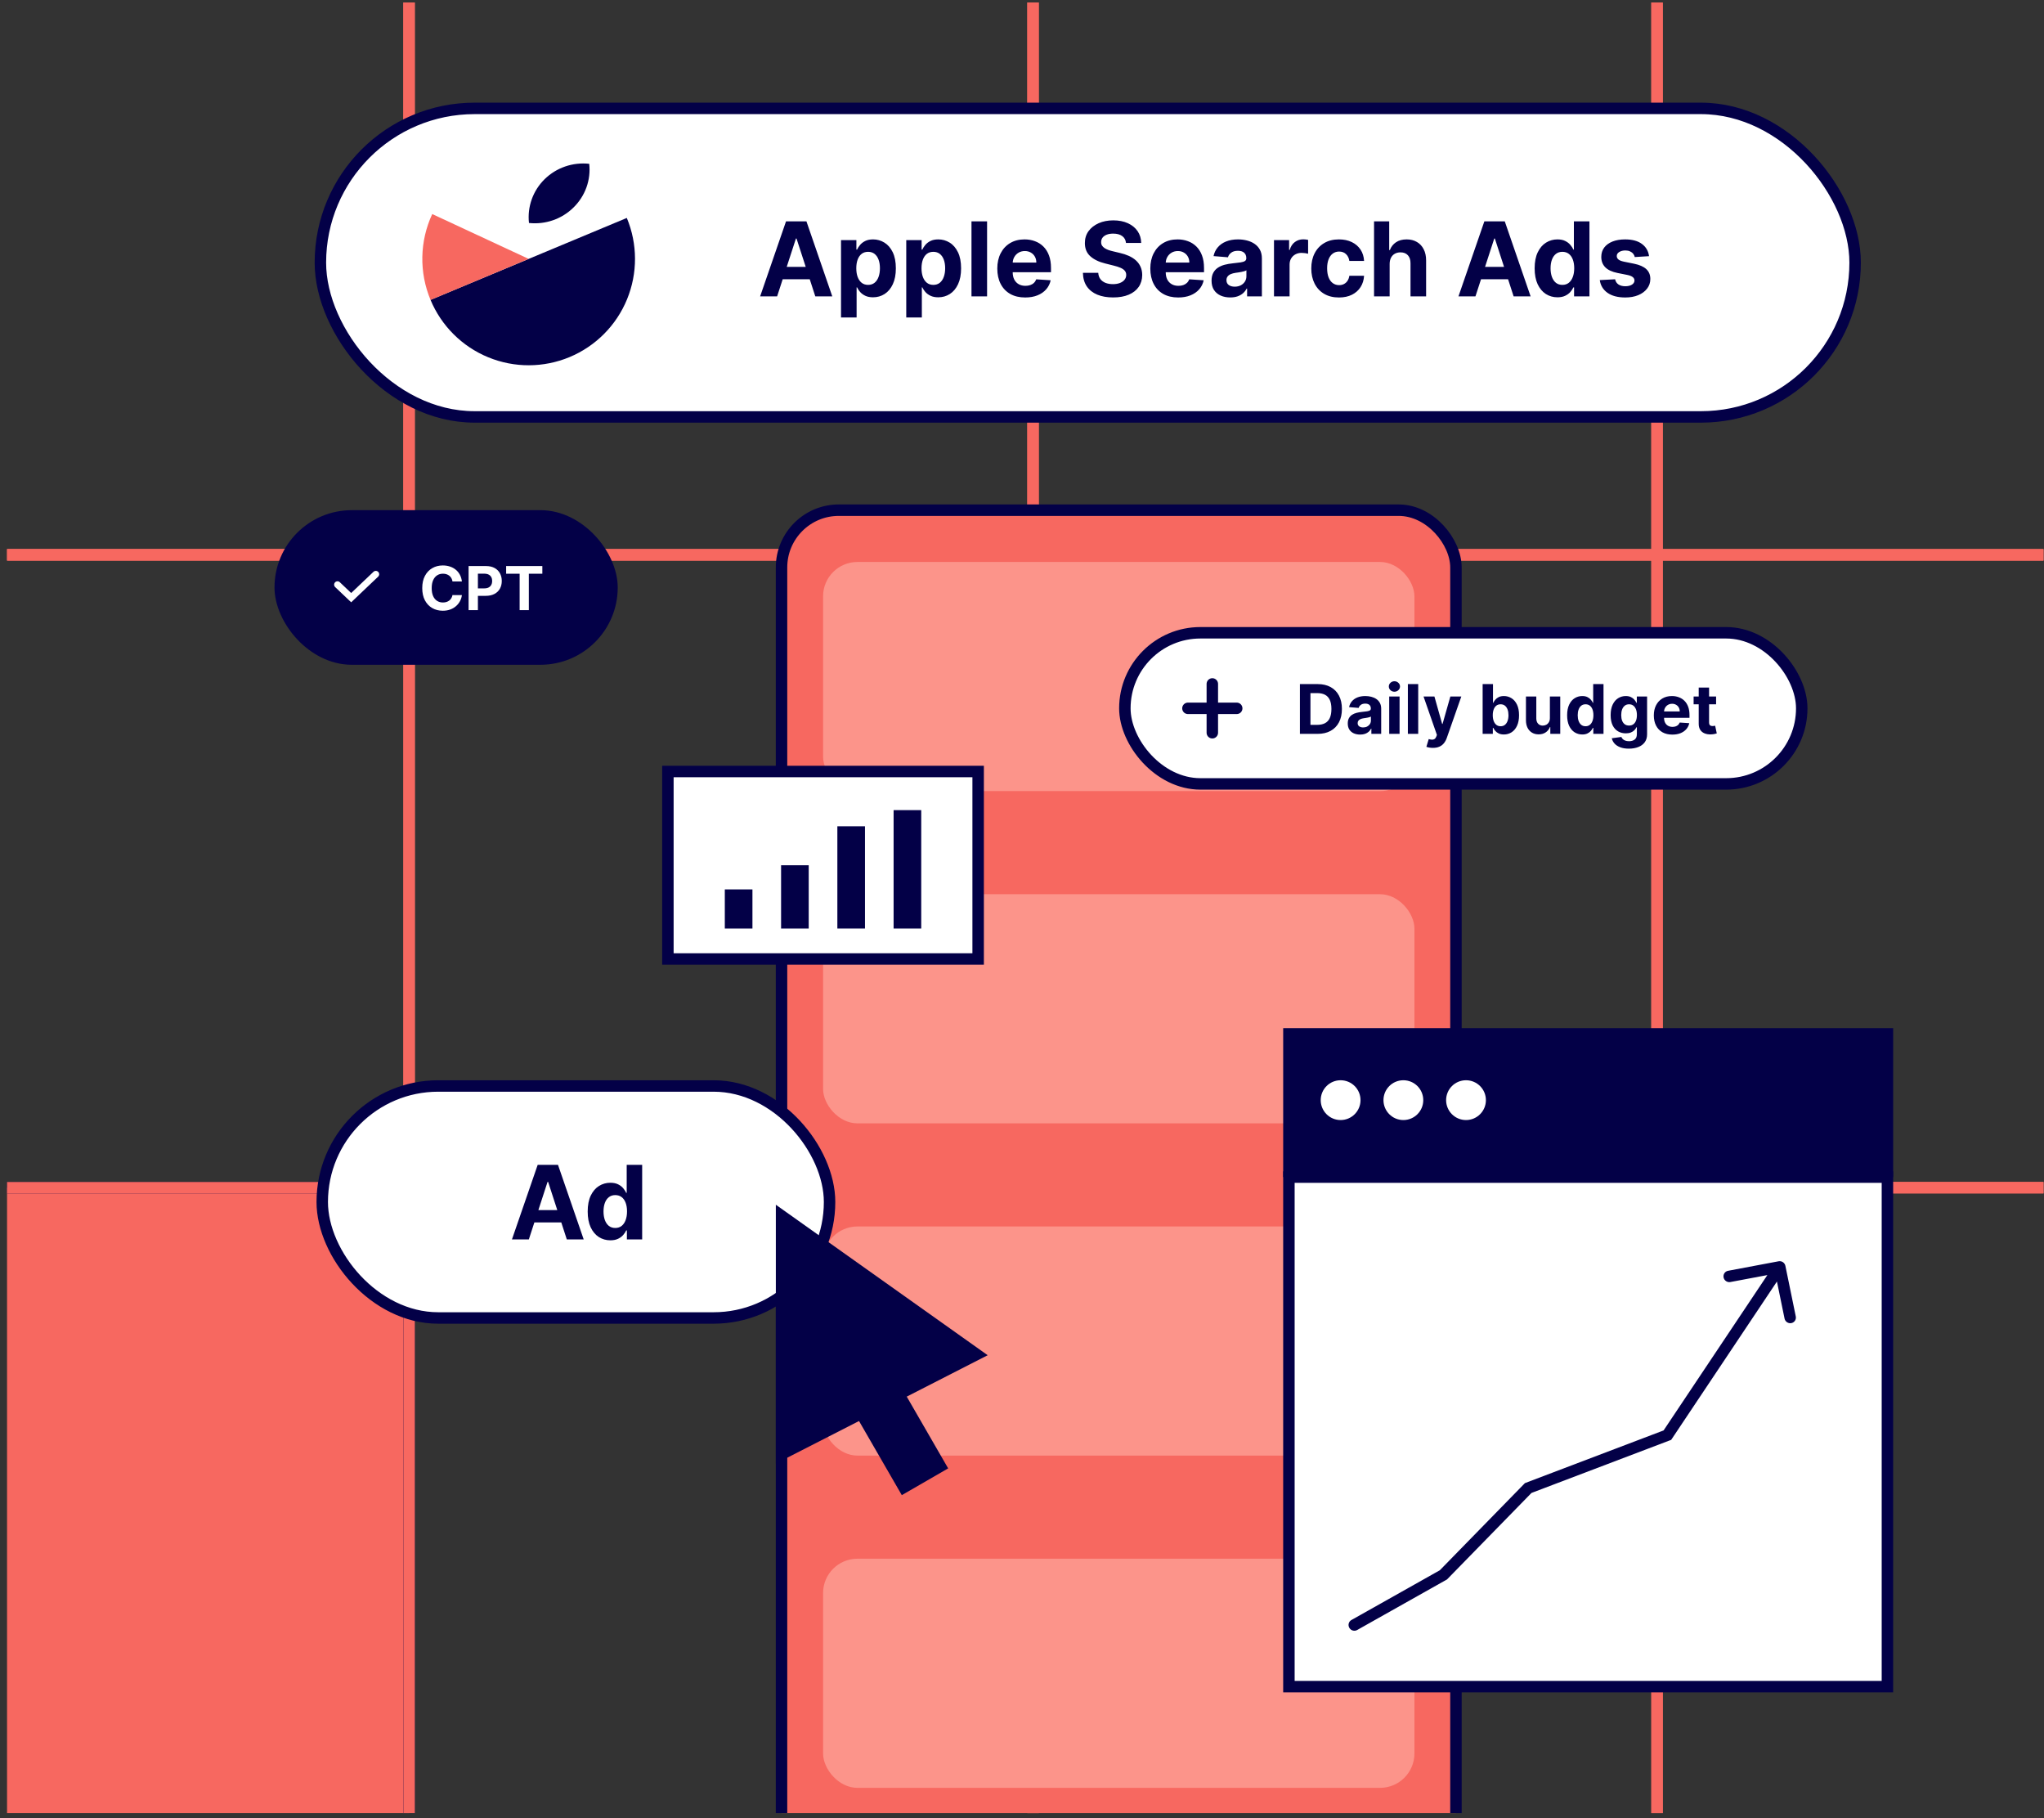 <svg width="271" height="241" viewBox="0 0 271 241" fill="none" xmlns="http://www.w3.org/2000/svg">
<rect x="0" y="0" width="271" height="241" fill="#333333" stroke="none"/>
<g clip-path="url(#clip0_1712_81)">
<path d="M-28.492 157.424L-28.492 241.333L54.238 241.333L54.238 157.424L-28.492 157.424Z" fill="#F76860" stroke="#030047" stroke-width="1.519" stroke-miterlimit="10"/>
<path d="M54.242 157.424L54.242 241.333L136.972 241.333L136.972 157.424L54.242 157.424Z" stroke="#F76860" stroke-width="1.519" stroke-miterlimit="10"/>
<path d="M-28.492 73.514L-28.492 157.424L54.238 157.424L54.238 73.514L-28.492 73.514Z" stroke="#F76860" stroke-width="1.519" stroke-miterlimit="10"/>
<path d="M-28.492 -10.338L-28.492 73.571L54.238 73.571L54.238 -10.338L-28.492 -10.338Z" stroke="#F76860" stroke-width="1.519" stroke-miterlimit="10"/>
<path d="M54.242 73.514L54.242 157.424L136.972 157.424L136.972 73.514L54.242 73.514Z" stroke="#F76860" stroke-width="1.519" stroke-miterlimit="10"/>
<path d="M54.23 -10.338L54.23 73.571L136.961 73.571L136.961 -10.338L54.23 -10.338Z" stroke="#F76860" stroke-width="1.519" stroke-miterlimit="10"/>
<path d="M136.969 157.424L136.969 241.333L219.699 241.333L219.699 157.424L136.969 157.424Z" stroke="#F76860" stroke-width="1.519" stroke-miterlimit="10"/>
<path d="M219.699 157.424L219.699 241.333L302.43 241.333L302.43 157.424L219.699 157.424Z" stroke="#F76860" stroke-width="1.519" stroke-miterlimit="10"/>
<path d="M136.965 73.516L136.965 157.426L219.695 157.426L219.695 73.516L136.965 73.516Z" stroke="#F76860" stroke-width="1.519" stroke-miterlimit="10"/>
<path d="M136.965 -10.338L136.965 73.571L219.695 73.571L219.695 -10.338L136.965 -10.338Z" stroke="#F76860" stroke-width="1.519" stroke-miterlimit="10"/>
<path d="M219.699 73.516L219.699 157.426L302.43 157.426L302.43 73.516L219.699 73.516Z" stroke="#F76860" stroke-width="1.519" stroke-miterlimit="10"/>
<path d="M219.699 -10.338L219.699 73.571L302.43 73.571L302.43 -10.338L219.699 -10.338Z" stroke="#F76860" stroke-width="1.519" stroke-miterlimit="10"/>
<rect x="103.617" y="67.623" width="89.417" height="181.04" rx="7.593" fill="#F76860" stroke="#030047" stroke-width="1.519"/>
<rect opacity="0.6" x="109.125" y="74.488" width="78.404" height="30.372" rx="4.556" fill="#FFB1A7"/>
<rect opacity="0.6" x="109.125" y="118.527" width="78.404" height="30.372" rx="4.556" fill="#FFB1A7"/>
<rect opacity="0.6" x="109.125" y="162.566" width="78.404" height="30.372" rx="4.556" fill="#FFB1A7"/>
<rect opacity="0.6" x="109.125" y="206.604" width="78.404" height="30.372" rx="4.556" fill="#FFB1A7"/>
<rect x="170.598" y="136.752" width="79.933" height="18.803" fill="#030047" stroke="#030047" stroke-width="0.938"/>
<circle cx="177.743" cy="145.823" r="2.638" fill="white"/>
<circle cx="186.063" cy="145.823" r="2.638" fill="white"/>
<circle cx="194.368" cy="145.823" r="2.638" fill="white"/>
<path d="M170.888 156.023H250.24V223.561H170.888V156.023Z" fill="white" stroke="#030047" stroke-width="1.519"/>
<path d="M179.172 214.732C178.809 214.937 178.686 215.399 178.897 215.764C179.108 216.13 179.573 216.26 179.936 216.056L179.172 214.732ZM191.375 208.742L191.757 209.404L191.849 209.352L191.924 209.276L191.375 208.742ZM202.616 197.235L202.335 196.526L202.182 196.585L202.067 196.702L202.616 197.235ZM221.066 190.227L221.347 190.936L221.569 190.852L221.701 190.655L221.066 190.227ZM236.712 167.785C236.628 167.374 236.226 167.103 235.814 167.18L229.112 168.442C228.7 168.519 228.436 168.916 228.52 169.327C228.605 169.739 229.007 170.01 229.418 169.932L235.376 168.811L236.601 174.772C236.686 175.184 237.088 175.455 237.499 175.377C237.91 175.3 238.175 174.904 238.09 174.492L236.712 167.785ZM179.936 216.056L191.757 209.404L190.993 208.08L179.172 214.732L179.936 216.056ZM191.924 209.276L203.165 197.769L202.067 196.702L190.826 208.208L191.924 209.276ZM202.897 197.945L221.347 190.936L220.785 189.518L202.335 196.526L202.897 197.945ZM221.701 190.655L236.602 168.353L235.333 167.498L220.431 189.799L221.701 190.655Z" fill="#030047"/>
<rect x="42.724" y="143.945" width="67.263" height="30.75" rx="15.375" fill="white" stroke="#030047" stroke-width="1.518"/>
<path d="M70.116 164.28L67.877 164.28L71.288 154.399L73.981 154.399L77.387 164.28L75.148 164.28L72.673 156.657L72.596 156.657L70.116 164.28ZM69.976 160.396L75.264 160.396L75.264 162.027L69.976 162.027L69.976 160.396ZM80.924 164.401C80.361 164.401 79.851 164.256 79.394 163.967C78.941 163.674 78.58 163.245 78.313 162.678C78.05 162.109 77.918 161.411 77.918 160.585C77.918 159.735 78.054 159.029 78.328 158.466C78.601 157.9 78.965 157.477 79.418 157.198C79.875 156.914 80.375 156.773 80.919 156.773C81.334 156.773 81.679 156.844 81.956 156.985C82.236 157.124 82.461 157.297 82.632 157.506C82.805 157.712 82.937 157.915 83.027 158.114L83.09 158.114L83.09 154.399L85.14 154.399L85.14 164.28L83.114 164.28L83.114 163.093L83.027 163.093C82.931 163.299 82.794 163.503 82.617 163.706C82.443 163.906 82.216 164.071 81.937 164.203C81.66 164.335 81.322 164.401 80.924 164.401ZM81.575 162.765C81.906 162.765 82.186 162.675 82.414 162.495C82.646 162.312 82.823 162.056 82.945 161.728C83.07 161.4 83.133 161.016 83.133 160.575C83.133 160.134 83.072 159.751 82.95 159.427C82.828 159.102 82.651 158.851 82.419 158.674C82.188 158.497 81.906 158.409 81.575 158.409C81.237 158.409 80.953 158.5 80.721 158.684C80.489 158.867 80.314 159.121 80.195 159.446C80.076 159.771 80.016 160.147 80.016 160.575C80.016 161.006 80.076 161.387 80.195 161.718C80.317 162.046 80.493 162.304 80.721 162.49C80.953 162.674 81.237 162.765 81.575 162.765Z" fill="#030047"/>
<path d="M102.863 159.686L102.864 193.992L130.951 179.633L102.863 159.686Z" fill="#030047"/>
<rect x="109.273" y="180.355" width="7.097" height="20.582" transform="rotate(-30 109.273 180.355)" fill="#030047"/>
<rect x="36.841" y="68.069" width="44.613" height="19.599" rx="9.8" fill="#030047" stroke="#030047" stroke-width="0.893"/>
<circle cx="47.218" cy="77.833" r="4.933" fill="#030047"/>
<path d="M44.746 77.495L46.56 79.219L49.825 76.115" stroke="white" stroke-width="0.893" stroke-linecap="round"/>
<path d="M61.241 77.075L59.992 77.075C59.969 76.913 59.922 76.769 59.852 76.644C59.781 76.516 59.691 76.408 59.581 76.319C59.47 76.229 59.343 76.161 59.198 76.113C59.056 76.066 58.901 76.042 58.733 76.042C58.431 76.042 58.167 76.117 57.943 76.267C57.719 76.416 57.545 76.632 57.421 76.918C57.297 77.201 57.236 77.545 57.236 77.951C57.236 78.367 57.297 78.717 57.421 79C57.547 79.284 57.721 79.498 57.946 79.642C58.17 79.787 58.43 79.859 58.725 79.859C58.89 79.859 59.043 79.837 59.184 79.794C59.327 79.75 59.453 79.686 59.564 79.602C59.674 79.517 59.765 79.413 59.837 79.291C59.912 79.17 59.963 79.031 59.992 78.875L61.241 78.881C61.209 79.149 61.128 79.407 60.999 79.657C60.871 79.904 60.699 80.126 60.482 80.321C60.267 80.515 60.011 80.669 59.712 80.784C59.415 80.896 59.08 80.952 58.705 80.952C58.184 80.952 57.718 80.834 57.307 80.598C56.898 80.362 56.575 80.021 56.337 79.574C56.101 79.127 55.983 78.586 55.983 77.951C55.983 77.313 56.103 76.771 56.343 76.324C56.582 75.877 56.907 75.537 57.318 75.303C57.729 75.067 58.191 74.949 58.705 74.949C59.043 74.949 59.357 74.997 59.646 75.092C59.937 75.187 60.195 75.326 60.419 75.508C60.644 75.689 60.827 75.911 60.967 76.173C61.11 76.436 61.201 76.736 61.241 77.075ZM62.127 80.872L62.127 75.029L64.432 75.029C64.876 75.029 65.253 75.114 65.565 75.283C65.877 75.45 66.115 75.683 66.278 75.982C66.444 76.279 66.527 76.621 66.527 77.009C66.527 77.397 66.443 77.739 66.275 78.036C66.108 78.333 65.866 78.564 65.548 78.729C65.232 78.895 64.85 78.978 64.401 78.978L62.932 78.978L62.932 77.988L64.201 77.988C64.439 77.988 64.635 77.947 64.789 77.865C64.945 77.781 65.061 77.666 65.137 77.52C65.215 77.371 65.254 77.201 65.254 77.009C65.254 76.815 65.215 76.646 65.137 76.501C65.061 76.355 64.945 76.242 64.789 76.162C64.633 76.08 64.435 76.039 64.196 76.039L63.362 76.039L63.362 80.872L62.127 80.872ZM67.106 76.047L67.106 75.029L71.905 75.029L71.905 76.047L70.116 76.047L70.116 80.872L68.895 80.872L68.895 76.047L67.106 76.047Z" fill="white"/>
<rect x="88.552" y="102.262" width="41.134" height="24.849" fill="white" stroke="#030047" stroke-width="1.519"/>
<rect x="96.098" y="117.891" width="3.663" height="5.19" fill="#030047"/>
<rect x="103.559" y="114.687" width="3.663" height="8.394" fill="#030047"/>
<rect x="111.02" y="109.525" width="3.663" height="13.554" fill="#030047"/>
<rect x="118.477" y="107.38" width="3.663" height="15.7" fill="#030047"/>
<rect x="42.478" y="14.367" width="203.48" height="40.896" rx="20.448" fill="white" stroke="#030047" stroke-width="1.519"/>
<path d="M103.033 39.284L100.781 39.284L104.213 29.344L106.921 29.344L110.347 39.284L108.095 39.284L105.605 31.616L105.528 31.616L103.033 39.284ZM102.892 35.377L108.212 35.377L108.212 37.018L102.892 37.018L102.892 35.377ZM111.505 42.08L111.505 31.829L113.543 31.829L113.543 33.081L113.635 33.081C113.726 32.881 113.857 32.677 114.029 32.47C114.203 32.26 114.43 32.085 114.708 31.946C114.99 31.803 115.339 31.732 115.756 31.732C116.3 31.732 116.801 31.875 117.261 32.159C117.72 32.441 118.088 32.866 118.363 33.436C118.638 34.002 118.775 34.712 118.775 35.566C118.775 36.398 118.641 37.1 118.372 37.673C118.107 38.242 117.745 38.674 117.285 38.969C116.829 39.26 116.318 39.406 115.751 39.406C115.35 39.406 115.009 39.339 114.727 39.206C114.449 39.074 114.221 38.907 114.043 38.707C113.865 38.503 113.729 38.297 113.635 38.09L113.572 38.09L113.572 42.08L111.505 42.08ZM113.529 35.557C113.529 36 113.59 36.387 113.713 36.717C113.836 37.047 114.014 37.304 114.247 37.488C114.48 37.67 114.763 37.76 115.096 37.76C115.433 37.76 115.718 37.668 115.95 37.484C116.183 37.296 116.36 37.037 116.48 36.707C116.602 36.374 116.664 35.99 116.664 35.557C116.664 35.126 116.604 34.748 116.484 34.421C116.365 34.094 116.188 33.839 115.955 33.654C115.722 33.47 115.436 33.378 115.096 33.378C114.76 33.378 114.475 33.467 114.242 33.645C114.012 33.822 113.836 34.075 113.713 34.402C113.59 34.728 113.529 35.114 113.529 35.557ZM120.154 42.08L120.154 31.829L122.192 31.829L122.192 33.081L122.284 33.081C122.375 32.881 122.506 32.677 122.677 32.47C122.852 32.26 123.079 32.085 123.357 31.946C123.638 31.803 123.988 31.732 124.405 31.732C124.949 31.732 125.45 31.875 125.91 32.159C126.369 32.441 126.736 32.866 127.011 33.436C127.286 34.002 127.424 34.712 127.424 35.566C127.424 36.398 127.29 37.1 127.021 37.673C126.756 38.242 126.393 38.674 125.934 38.969C125.478 39.26 124.966 39.406 124.4 39.406C123.999 39.406 123.658 39.339 123.376 39.206C123.098 39.074 122.87 38.907 122.692 38.707C122.514 38.503 122.378 38.297 122.284 38.09L122.221 38.09L122.221 42.08L120.154 42.08ZM122.177 35.557C122.177 36 122.239 36.387 122.362 36.717C122.485 37.047 122.663 37.304 122.896 37.488C123.129 37.67 123.412 37.76 123.745 37.76C124.082 37.76 124.366 37.668 124.599 37.484C124.832 37.296 125.009 37.037 125.128 36.707C125.251 36.374 125.313 35.99 125.313 35.557C125.313 35.126 125.253 34.748 125.133 34.421C125.013 34.094 124.837 33.839 124.604 33.654C124.371 33.47 124.085 33.378 123.745 33.378C123.409 33.378 123.124 33.467 122.891 33.645C122.661 33.822 122.485 34.075 122.362 34.402C122.239 34.728 122.177 35.114 122.177 35.557ZM130.87 29.344L130.87 39.284L128.802 39.284L128.802 29.344L130.87 29.344ZM135.923 39.43C135.157 39.43 134.497 39.275 133.943 38.964C133.393 38.65 132.969 38.207 132.672 37.634C132.374 37.058 132.225 36.377 132.225 35.591C132.225 34.824 132.374 34.151 132.672 33.572C132.969 32.993 133.388 32.541 133.929 32.218C134.472 31.894 135.11 31.732 135.841 31.732C136.333 31.732 136.791 31.812 137.214 31.97C137.642 32.125 138.014 32.36 138.331 32.674C138.651 32.988 138.9 33.383 139.078 33.858C139.256 34.331 139.345 34.884 139.345 35.518L139.345 36.086L133.05 36.086L133.05 34.804L137.399 34.804C137.399 34.507 137.334 34.243 137.205 34.013C137.075 33.784 136.896 33.604 136.666 33.475C136.439 33.342 136.176 33.276 135.875 33.276C135.561 33.276 135.283 33.349 135.04 33.494C134.801 33.636 134.613 33.829 134.477 34.072C134.341 34.311 134.272 34.578 134.268 34.872L134.268 36.091C134.268 36.459 134.336 36.778 134.472 37.047C134.611 37.315 134.807 37.522 135.06 37.668C135.312 37.814 135.611 37.886 135.957 37.886C136.187 37.886 136.397 37.854 136.588 37.789C136.779 37.725 136.943 37.628 137.079 37.498C137.214 37.369 137.318 37.21 137.389 37.023L139.301 37.149C139.204 37.608 139.005 38.009 138.704 38.352C138.407 38.692 138.022 38.957 137.549 39.148C137.08 39.336 136.538 39.43 135.923 39.43ZM149.288 32.203C149.25 31.812 149.083 31.507 148.789 31.291C148.494 31.074 148.095 30.965 147.59 30.965C147.247 30.965 146.957 31.014 146.721 31.111C146.485 31.205 146.304 31.336 146.177 31.504C146.054 31.672 145.993 31.863 145.993 32.077C145.987 32.255 146.024 32.41 146.105 32.543C146.189 32.675 146.304 32.79 146.449 32.887C146.595 32.981 146.763 33.064 146.954 33.135C147.145 33.203 147.349 33.261 147.565 33.31L148.459 33.523C148.892 33.62 149.29 33.75 149.652 33.911C150.015 34.073 150.329 34.272 150.594 34.508C150.859 34.745 151.065 35.023 151.21 35.343C151.359 35.664 151.435 36.031 151.439 36.445C151.435 37.053 151.28 37.581 150.973 38.027C150.668 38.47 150.228 38.815 149.652 39.061C149.08 39.304 148.389 39.425 147.58 39.425C146.778 39.425 146.079 39.302 145.483 39.056C144.891 38.81 144.429 38.446 144.095 37.964C143.765 37.479 143.592 36.879 143.576 36.163L145.61 36.163C145.632 36.497 145.728 36.775 145.896 36.998C146.067 37.218 146.296 37.385 146.58 37.498C146.868 37.608 147.193 37.663 147.556 37.663C147.912 37.663 148.221 37.611 148.483 37.508C148.748 37.404 148.954 37.26 149.099 37.076C149.245 36.892 149.318 36.679 149.318 36.44C149.318 36.217 149.251 36.029 149.119 35.877C148.989 35.725 148.798 35.596 148.546 35.489C148.297 35.382 147.991 35.285 147.629 35.198L146.546 34.926C145.708 34.722 145.047 34.403 144.561 33.97C144.076 33.536 143.835 32.952 143.838 32.218C143.835 31.616 143.995 31.09 144.319 30.64C144.645 30.191 145.094 29.84 145.663 29.587C146.232 29.335 146.88 29.209 147.604 29.209C148.342 29.209 148.986 29.335 149.536 29.587C150.089 29.84 150.52 30.191 150.827 30.64C151.134 31.09 151.293 31.611 151.303 32.203L149.288 32.203ZM156.211 39.43C155.444 39.43 154.784 39.275 154.23 38.964C153.68 38.65 153.257 38.207 152.959 37.634C152.661 37.058 152.512 36.377 152.512 35.591C152.512 34.824 152.661 34.151 152.959 33.572C153.257 32.993 153.676 32.541 154.216 32.218C154.759 31.894 155.397 31.732 156.128 31.732C156.62 31.732 157.078 31.812 157.502 31.97C157.929 32.125 158.301 32.36 158.618 32.674C158.938 32.988 159.187 33.383 159.365 33.858C159.543 34.331 159.632 34.884 159.632 35.518L159.632 36.086L153.337 36.086L153.337 34.804L157.686 34.804C157.686 34.507 157.621 34.243 157.492 34.013C157.362 33.784 157.183 33.604 156.953 33.475C156.727 33.342 156.463 33.276 156.162 33.276C155.848 33.276 155.57 33.349 155.327 33.494C155.088 33.636 154.9 33.829 154.764 34.072C154.628 34.311 154.559 34.578 154.556 34.872L154.556 36.091C154.556 36.459 154.624 36.778 154.759 37.047C154.899 37.315 155.094 37.522 155.347 37.668C155.599 37.814 155.898 37.886 156.245 37.886C156.474 37.886 156.685 37.854 156.876 37.789C157.066 37.725 157.23 37.628 157.366 37.498C157.502 37.369 157.605 37.21 157.676 37.023L159.589 37.149C159.492 37.608 159.293 38.009 158.992 38.352C158.694 38.692 158.309 38.957 157.836 39.148C157.367 39.336 156.825 39.43 156.211 39.43ZM163.107 39.425C162.632 39.425 162.208 39.342 161.836 39.177C161.464 39.009 161.169 38.762 160.952 38.435C160.739 38.105 160.632 37.694 160.632 37.202C160.632 36.788 160.708 36.44 160.86 36.159C161.012 35.877 161.219 35.651 161.481 35.479C161.743 35.308 162.041 35.178 162.374 35.091C162.711 35.004 163.064 34.942 163.432 34.906C163.866 34.861 164.215 34.819 164.481 34.78C164.746 34.738 164.939 34.677 165.058 34.596C165.178 34.515 165.238 34.395 165.238 34.237L165.238 34.208C165.238 33.9 165.141 33.662 164.947 33.494C164.756 33.326 164.484 33.242 164.131 33.242C163.759 33.242 163.463 33.324 163.243 33.489C163.023 33.651 162.878 33.855 162.806 34.101L160.894 33.946C160.991 33.492 161.182 33.101 161.467 32.771C161.752 32.438 162.119 32.182 162.569 32.004C163.022 31.823 163.546 31.732 164.141 31.732C164.555 31.732 164.952 31.781 165.33 31.878C165.712 31.975 166.05 32.125 166.344 32.329C166.642 32.533 166.877 32.795 167.048 33.115C167.22 33.433 167.305 33.813 167.305 34.256L167.305 39.284L165.345 39.284L165.345 38.25L165.286 38.25C165.167 38.483 165.007 38.689 164.806 38.867C164.605 39.041 164.364 39.179 164.083 39.279C163.801 39.376 163.476 39.425 163.107 39.425ZM163.699 37.998C164.004 37.998 164.272 37.938 164.505 37.819C164.738 37.696 164.921 37.531 165.053 37.323C165.186 37.116 165.252 36.882 165.252 36.62L165.252 35.829C165.188 35.871 165.099 35.91 164.986 35.945C164.876 35.977 164.751 36.008 164.612 36.037C164.473 36.063 164.334 36.087 164.194 36.11C164.055 36.13 163.929 36.147 163.816 36.163C163.573 36.199 163.361 36.256 163.18 36.333C162.999 36.411 162.858 36.516 162.758 36.649C162.658 36.778 162.607 36.94 162.607 37.134C162.607 37.416 162.709 37.631 162.913 37.78C163.12 37.925 163.382 37.998 163.699 37.998ZM168.91 39.284L168.91 31.829L170.914 31.829L170.914 33.13L170.992 33.13C171.128 32.667 171.356 32.318 171.676 32.082C171.996 31.842 172.365 31.723 172.783 31.723C172.886 31.723 172.998 31.729 173.117 31.742C173.237 31.755 173.342 31.773 173.433 31.795L173.433 33.63C173.336 33.601 173.202 33.575 173.03 33.552C172.859 33.53 172.702 33.518 172.559 33.518C172.255 33.518 171.983 33.585 171.744 33.717C171.508 33.847 171.32 34.028 171.181 34.261C171.045 34.494 170.977 34.762 170.977 35.067L170.977 39.284L168.91 39.284ZM177.523 39.43C176.759 39.43 176.103 39.268 175.553 38.944C175.006 38.618 174.585 38.165 174.291 37.586C174 37.006 173.854 36.34 173.854 35.586C173.854 34.822 174.001 34.153 174.296 33.577C174.593 32.997 175.015 32.546 175.562 32.222C176.109 31.896 176.759 31.732 177.513 31.732C178.164 31.732 178.733 31.85 179.222 32.087C179.71 32.323 180.097 32.654 180.382 33.081C180.666 33.509 180.823 34.01 180.853 34.586L178.901 34.586C178.846 34.214 178.701 33.915 178.465 33.688C178.232 33.459 177.926 33.344 177.547 33.344C177.227 33.344 176.947 33.431 176.708 33.606C176.472 33.777 176.287 34.028 176.154 34.358C176.022 34.688 175.955 35.088 175.955 35.557C175.955 36.032 176.02 36.437 176.15 36.77C176.282 37.103 176.468 37.357 176.708 37.532C176.947 37.707 177.227 37.794 177.547 37.794C177.784 37.794 177.995 37.746 178.183 37.649C178.374 37.551 178.531 37.411 178.654 37.226C178.78 37.039 178.863 36.814 178.901 36.552L180.853 36.552C180.82 37.121 180.665 37.623 180.387 38.056C180.112 38.487 179.731 38.823 179.246 39.066C178.761 39.309 178.186 39.43 177.523 39.43ZM184.244 34.974L184.244 39.284L182.176 39.284L182.176 29.344L184.186 29.344L184.186 33.145L184.273 33.145C184.441 32.705 184.713 32.36 185.088 32.111C185.464 31.858 185.934 31.732 186.501 31.732C187.018 31.732 187.47 31.846 187.855 32.072C188.243 32.295 188.544 32.617 188.757 33.038C188.974 33.455 189.081 33.955 189.078 34.538L189.078 39.284L187.01 39.284L187.01 34.906C187.013 34.447 186.897 34.089 186.661 33.834C186.428 33.578 186.101 33.45 185.68 33.45C185.399 33.45 185.15 33.51 184.933 33.63C184.719 33.75 184.551 33.924 184.428 34.154C184.309 34.381 184.247 34.654 184.244 34.974ZM195.62 39.284L193.368 39.284L196.8 29.344L199.508 29.344L202.934 39.284L200.682 39.284L198.192 31.616L198.115 31.616L195.62 39.284ZM195.479 35.377L200.799 35.377L200.799 37.018L195.479 37.018L195.479 35.377ZM206.492 39.406C205.926 39.406 205.413 39.26 204.953 38.969C204.497 38.674 204.135 38.242 203.866 37.673C203.601 37.1 203.468 36.398 203.468 35.566C203.468 34.712 203.606 34.002 203.881 33.436C204.156 32.866 204.521 32.441 204.978 32.159C205.437 31.875 205.94 31.732 206.487 31.732C206.904 31.732 207.252 31.803 207.53 31.946C207.812 32.085 208.038 32.26 208.21 32.47C208.385 32.677 208.517 32.881 208.608 33.082L208.671 33.082L208.671 29.344L210.734 29.344L210.734 39.284L208.695 39.284L208.695 38.09L208.608 38.09C208.511 38.297 208.373 38.503 208.195 38.707C208.021 38.907 207.792 39.074 207.511 39.206C207.233 39.339 206.893 39.406 206.492 39.406ZM207.147 37.76C207.48 37.76 207.762 37.67 207.991 37.488C208.224 37.304 208.402 37.047 208.525 36.717C208.652 36.387 208.715 36 208.715 35.557C208.715 35.114 208.653 34.728 208.53 34.402C208.407 34.075 208.229 33.822 207.996 33.645C207.763 33.467 207.48 33.378 207.147 33.378C206.807 33.378 206.521 33.47 206.288 33.654C206.055 33.839 205.879 34.094 205.759 34.421C205.639 34.748 205.579 35.126 205.579 35.557C205.579 35.99 205.639 36.374 205.759 36.707C205.882 37.037 206.058 37.296 206.288 37.484C206.521 37.668 206.807 37.76 207.147 37.76ZM218.636 33.955L216.743 34.072C216.711 33.91 216.641 33.764 216.535 33.635C216.428 33.502 216.287 33.397 216.112 33.319C215.941 33.239 215.735 33.198 215.496 33.198C215.176 33.198 214.906 33.266 214.686 33.402C214.465 33.535 214.355 33.712 214.355 33.936C214.355 34.114 214.427 34.264 214.569 34.387C214.711 34.51 214.956 34.609 215.302 34.683L216.651 34.955C217.376 35.104 217.916 35.343 218.272 35.673C218.628 36.003 218.806 36.437 218.806 36.974C218.806 37.463 218.662 37.891 218.374 38.26C218.089 38.629 217.698 38.917 217.2 39.124C216.705 39.328 216.133 39.43 215.486 39.43C214.499 39.43 213.713 39.224 213.128 38.813C212.545 38.399 212.204 37.836 212.104 37.124L214.137 37.018C214.199 37.319 214.347 37.548 214.584 37.707C214.82 37.862 215.122 37.94 215.491 37.94C215.854 37.94 216.145 37.87 216.365 37.731C216.588 37.589 216.701 37.406 216.705 37.183C216.701 36.995 216.622 36.841 216.467 36.722C216.311 36.599 216.072 36.505 215.748 36.44L214.457 36.183C213.729 36.037 213.187 35.785 212.832 35.426C212.479 35.067 212.303 34.609 212.303 34.052C212.303 33.573 212.432 33.161 212.691 32.815C212.953 32.468 213.32 32.202 213.792 32.014C214.268 31.826 214.825 31.732 215.462 31.732C216.404 31.732 217.145 31.931 217.685 32.329C218.228 32.727 218.546 33.269 218.636 33.955Z" fill="#030047"/>
<path d="M83.104 28.888C84.544 32.339 84.554 36.221 83.132 39.679C81.71 43.138 78.972 45.889 75.521 47.329C72.07 48.769 68.188 48.779 64.73 47.357C61.271 45.935 58.519 43.198 57.08 39.746L70.092 34.317L83.104 28.888Z" fill="#030047"/>
<path d="M57.084 39.758C56.328 37.949 55.956 36.002 55.995 34.041C56.033 32.081 56.48 30.15 57.307 28.372L70.092 34.317L57.084 39.758Z" fill="#F76860"/>
<path d="M76.022 27.518C75.258 28.269 74.333 28.842 73.314 29.194C72.295 29.547 71.209 29.67 70.135 29.556C70.016 28.497 70.14 27.425 70.499 26.42C70.858 25.414 71.443 24.501 72.21 23.748C72.977 22.995 73.906 22.421 74.93 22.068C75.953 21.716 77.044 21.594 78.122 21.712C78.239 22.772 78.112 23.846 77.748 24.851C77.384 25.856 76.794 26.768 76.022 27.518V27.518Z" fill="#030047"/>
<rect x="149.138" y="83.874" width="89.743" height="20.031" rx="10.015" fill="white" stroke="#030047" stroke-width="1.519"/>
<path d="M174.687 97.273L172.348 97.273L172.348 90.675L174.706 90.675C175.37 90.675 175.941 90.807 176.42 91.071C176.899 91.333 177.268 91.71 177.526 92.202C177.786 92.694 177.915 93.282 177.915 93.968C177.915 94.655 177.786 95.246 177.526 95.74C177.268 96.234 176.897 96.613 176.414 96.877C175.933 97.141 175.357 97.273 174.687 97.273ZM173.743 96.078L174.629 96.078C175.041 96.078 175.388 96.005 175.67 95.859C175.953 95.711 176.166 95.482 176.308 95.173C176.452 94.861 176.524 94.46 176.524 93.968C176.524 93.48 176.452 93.082 176.308 92.772C176.166 92.463 175.954 92.235 175.673 92.089C175.392 91.943 175.045 91.87 174.632 91.87L173.743 91.87L173.743 96.078ZM180.334 97.367C180.019 97.367 179.737 97.312 179.49 97.203C179.243 97.091 179.048 96.927 178.904 96.71C178.762 96.49 178.691 96.218 178.691 95.891C178.691 95.616 178.742 95.385 178.843 95.198C178.944 95.011 179.081 94.861 179.255 94.747C179.429 94.633 179.627 94.548 179.848 94.49C180.071 94.432 180.305 94.391 180.55 94.367C180.838 94.337 181.07 94.309 181.246 94.283C181.422 94.255 181.55 94.215 181.63 94.161C181.709 94.107 181.749 94.028 181.749 93.922L181.749 93.903C181.749 93.699 181.685 93.541 181.556 93.43C181.429 93.318 181.248 93.262 181.014 93.262C180.767 93.262 180.571 93.317 180.425 93.426C180.279 93.534 180.182 93.669 180.135 93.832L178.865 93.729C178.93 93.428 179.056 93.168 179.245 92.949C179.434 92.728 179.678 92.558 179.977 92.44C180.278 92.32 180.626 92.26 181.021 92.26C181.296 92.26 181.559 92.292 181.81 92.357C182.064 92.421 182.288 92.521 182.484 92.656C182.681 92.791 182.837 92.966 182.951 93.178C183.065 93.389 183.122 93.641 183.122 93.935L183.122 97.273L181.82 97.273L181.82 96.587L181.781 96.587C181.702 96.742 181.595 96.878 181.462 96.996C181.329 97.112 181.169 97.204 180.982 97.27C180.795 97.335 180.579 97.367 180.334 97.367ZM180.728 96.42C180.929 96.42 181.108 96.38 181.262 96.3C181.417 96.219 181.538 96.109 181.627 95.972C181.715 95.834 181.759 95.678 181.759 95.504L181.759 94.979C181.716 95.007 181.657 95.033 181.581 95.057C181.508 95.078 181.426 95.099 181.333 95.118C181.241 95.135 181.149 95.151 181.056 95.166C180.964 95.179 180.88 95.191 180.805 95.202C180.644 95.225 180.503 95.263 180.383 95.314C180.263 95.366 180.169 95.436 180.102 95.524C180.036 95.61 180.003 95.717 180.003 95.846C180.003 96.033 180.07 96.176 180.206 96.275C180.343 96.371 180.517 96.42 180.728 96.42ZM184.186 97.273L184.186 92.324L185.559 92.324L185.559 97.273L184.186 97.273ZM184.876 91.686C184.672 91.686 184.497 91.619 184.351 91.483C184.207 91.346 184.135 91.182 184.135 90.99C184.135 90.801 184.207 90.639 184.351 90.504C184.497 90.366 184.672 90.298 184.876 90.298C185.08 90.298 185.254 90.366 185.398 90.504C185.544 90.639 185.617 90.801 185.617 90.99C185.617 91.182 185.544 91.346 185.398 91.483C185.254 91.619 185.08 91.686 184.876 91.686ZM188.031 90.675L188.031 97.273L186.659 97.273L186.659 90.675L188.031 90.675ZM189.978 99.129C189.804 99.129 189.641 99.115 189.488 99.088C189.338 99.062 189.213 99.028 189.115 98.988L189.424 97.963C189.585 98.012 189.73 98.039 189.859 98.043C189.99 98.048 190.103 98.018 190.197 97.953C190.294 97.889 190.372 97.779 190.432 97.625L190.513 97.415L188.738 92.324L190.181 92.324L191.206 95.959L191.257 95.959L192.292 92.324L193.745 92.324L191.821 97.808C191.729 98.075 191.603 98.307 191.444 98.504C191.287 98.704 191.089 98.858 190.848 98.965C190.608 99.075 190.318 99.129 189.978 99.129ZM196.573 97.273L196.573 90.675L197.946 90.675L197.946 93.156L197.987 93.156C198.048 93.022 198.135 92.887 198.248 92.75C198.364 92.61 198.515 92.494 198.699 92.402C198.886 92.307 199.118 92.26 199.395 92.26C199.756 92.26 200.089 92.354 200.394 92.543C200.699 92.73 200.943 93.013 201.126 93.391C201.308 93.767 201.4 94.238 201.4 94.805C201.4 95.357 201.31 95.823 201.132 96.204C200.956 96.582 200.715 96.868 200.41 97.064C200.108 97.257 199.768 97.354 199.392 97.354C199.126 97.354 198.899 97.31 198.712 97.222C198.528 97.134 198.376 97.023 198.258 96.89C198.14 96.755 198.05 96.618 197.987 96.481L197.926 96.481L197.926 97.273L196.573 97.273ZM197.917 94.799C197.917 95.093 197.957 95.35 198.039 95.569C198.121 95.788 198.239 95.959 198.393 96.081C198.548 96.202 198.736 96.262 198.957 96.262C199.181 96.262 199.37 96.201 199.524 96.078C199.679 95.954 199.796 95.782 199.876 95.562C199.957 95.341 199.998 95.087 199.998 94.799C199.998 94.513 199.958 94.262 199.879 94.045C199.799 93.828 199.682 93.658 199.528 93.536C199.373 93.413 199.183 93.352 198.957 93.352C198.734 93.352 198.545 93.411 198.39 93.529C198.238 93.647 198.121 93.815 198.039 94.032C197.957 94.249 197.917 94.505 197.917 94.799ZM205.489 95.166L205.489 92.324L206.862 92.324L206.862 97.273L205.544 97.273L205.544 96.374L205.492 96.374C205.381 96.665 205.195 96.897 204.935 97.074C204.677 97.25 204.363 97.338 203.991 97.338C203.66 97.338 203.369 97.263 203.118 97.112C202.866 96.962 202.67 96.748 202.528 96.471C202.388 96.194 202.318 95.862 202.315 95.475L202.315 92.324L203.688 92.324L203.688 95.231C203.69 95.523 203.769 95.754 203.923 95.923C204.078 96.093 204.285 96.178 204.545 96.178C204.711 96.178 204.865 96.14 205.009 96.065C205.153 95.988 205.269 95.874 205.357 95.724C205.447 95.573 205.491 95.388 205.489 95.166ZM209.783 97.354C209.407 97.354 209.067 97.257 208.762 97.064C208.459 96.868 208.219 96.582 208.04 96.204C207.864 95.823 207.776 95.357 207.776 94.805C207.776 94.238 207.867 93.767 208.05 93.391C208.233 93.013 208.475 92.73 208.778 92.543C209.083 92.354 209.417 92.26 209.78 92.26C210.057 92.26 210.288 92.307 210.473 92.402C210.66 92.494 210.81 92.61 210.924 92.75C211.04 92.887 211.128 93.022 211.188 93.156L211.23 93.156L211.23 90.675L212.599 90.675L212.599 97.273L211.246 97.273L211.246 96.481L211.188 96.481C211.124 96.618 211.032 96.755 210.914 96.89C210.798 97.023 210.647 97.134 210.46 97.222C210.275 97.31 210.05 97.354 209.783 97.354ZM210.218 96.262C210.44 96.262 210.627 96.202 210.779 96.081C210.934 95.959 211.052 95.788 211.133 95.569C211.217 95.35 211.259 95.093 211.259 94.799C211.259 94.505 211.218 94.249 211.137 94.032C211.055 93.815 210.937 93.647 210.782 93.529C210.628 93.411 210.44 93.352 210.218 93.352C209.993 93.352 209.803 93.413 209.648 93.536C209.493 93.658 209.376 93.828 209.297 94.045C209.217 94.262 209.178 94.513 209.178 94.799C209.178 95.087 209.217 95.341 209.297 95.562C209.378 95.782 209.496 95.954 209.648 96.078C209.803 96.201 209.993 96.262 210.218 96.262ZM215.958 99.233C215.513 99.233 215.132 99.171 214.814 99.049C214.498 98.928 214.247 98.764 214.06 98.556C213.873 98.347 213.752 98.113 213.696 97.853L214.965 97.683C215.004 97.781 215.065 97.874 215.149 97.96C215.233 98.046 215.343 98.114 215.481 98.166C215.62 98.22 215.79 98.246 215.99 98.246C216.289 98.246 216.534 98.174 216.728 98.027C216.923 97.883 217.021 97.642 217.021 97.302L217.021 96.397L216.963 96.397C216.903 96.534 216.813 96.665 216.692 96.787C216.572 96.909 216.417 97.009 216.228 97.087C216.039 97.164 215.814 97.203 215.552 97.203C215.18 97.203 214.842 97.117 214.537 96.945C214.234 96.771 213.992 96.505 213.812 96.149C213.634 95.79 213.544 95.337 213.544 94.789C213.544 94.229 213.636 93.76 213.818 93.384C214.001 93.008 214.244 92.727 214.546 92.54C214.851 92.353 215.185 92.26 215.548 92.26C215.826 92.26 216.058 92.307 216.244 92.402C216.431 92.494 216.582 92.61 216.696 92.75C216.812 92.887 216.901 93.022 216.963 93.156L217.015 93.156L217.015 92.324L218.377 92.324L218.377 97.322C218.377 97.743 218.274 98.095 218.068 98.379C217.862 98.662 217.576 98.875 217.211 99.017C216.848 99.16 216.43 99.233 215.958 99.233ZM215.987 96.171C216.208 96.171 216.395 96.117 216.547 96.007C216.702 95.895 216.82 95.737 216.902 95.53C216.986 95.322 217.027 95.073 217.027 94.783C217.027 94.493 216.987 94.242 216.905 94.029C216.823 93.814 216.705 93.647 216.551 93.529C216.396 93.411 216.208 93.352 215.987 93.352C215.761 93.352 215.571 93.413 215.416 93.536C215.262 93.656 215.145 93.824 215.065 94.038C214.986 94.253 214.946 94.501 214.946 94.783C214.946 95.069 214.986 95.316 215.065 95.524C215.147 95.73 215.264 95.89 215.416 96.004C215.571 96.116 215.761 96.171 215.987 96.171ZM221.725 97.37C221.216 97.37 220.778 97.267 220.411 97.061C220.045 96.852 219.764 96.558 219.566 96.178C219.369 95.796 219.27 95.343 219.27 94.821C219.27 94.312 219.369 93.866 219.566 93.481C219.764 93.097 220.042 92.797 220.401 92.582C220.762 92.367 221.185 92.26 221.67 92.26C221.997 92.26 222.301 92.312 222.582 92.418C222.866 92.521 223.113 92.677 223.323 92.885C223.536 93.093 223.701 93.355 223.82 93.671C223.938 93.985 223.997 94.352 223.997 94.773L223.997 95.15L219.818 95.15L219.818 94.299L222.705 94.299C222.705 94.102 222.662 93.927 222.576 93.774C222.49 93.622 222.371 93.502 222.218 93.417C222.068 93.329 221.893 93.284 221.693 93.284C221.485 93.284 221.3 93.333 221.139 93.43C220.98 93.524 220.855 93.652 220.765 93.813C220.675 93.972 220.629 94.149 220.626 94.345L220.626 95.153C220.626 95.398 220.672 95.61 220.762 95.788C220.854 95.966 220.984 96.104 221.152 96.201C221.319 96.297 221.518 96.346 221.748 96.346C221.9 96.346 222.04 96.324 222.167 96.281C222.293 96.238 222.402 96.174 222.492 96.088C222.582 96.002 222.651 95.897 222.698 95.772L223.968 95.856C223.903 96.161 223.771 96.427 223.571 96.655C223.374 96.88 223.118 97.056 222.805 97.183C222.493 97.308 222.133 97.37 221.725 97.37ZM227.525 92.324L227.525 93.355L224.545 93.355L224.545 92.324L227.525 92.324ZM225.221 91.139L226.594 91.139L226.594 95.753C226.594 95.879 226.613 95.978 226.652 96.049C226.69 96.118 226.744 96.166 226.813 96.194C226.884 96.222 226.965 96.236 227.058 96.236C227.122 96.236 227.187 96.231 227.251 96.22C227.316 96.207 227.365 96.197 227.399 96.191L227.615 97.212C227.546 97.234 227.45 97.258 227.325 97.286C227.201 97.316 227.049 97.335 226.871 97.341C226.54 97.354 226.25 97.31 226.001 97.209C225.754 97.108 225.562 96.951 225.424 96.739C225.287 96.526 225.219 96.257 225.221 95.933L225.221 91.139Z" fill="#030047"/>
<path d="M160.734 90.654V97.123" stroke="#030047" stroke-width="1.519" stroke-linecap="round"/>
<path d="M157.5 93.889L163.968 93.889" stroke="#030047" stroke-width="1.519" stroke-linecap="round"/>
</g>
<defs>
<clipPath id="clip0_1712_81">
<rect width="270" height="240" fill="white" transform="translate(0.934 0.332)"/>
</clipPath>
</defs>
</svg>
